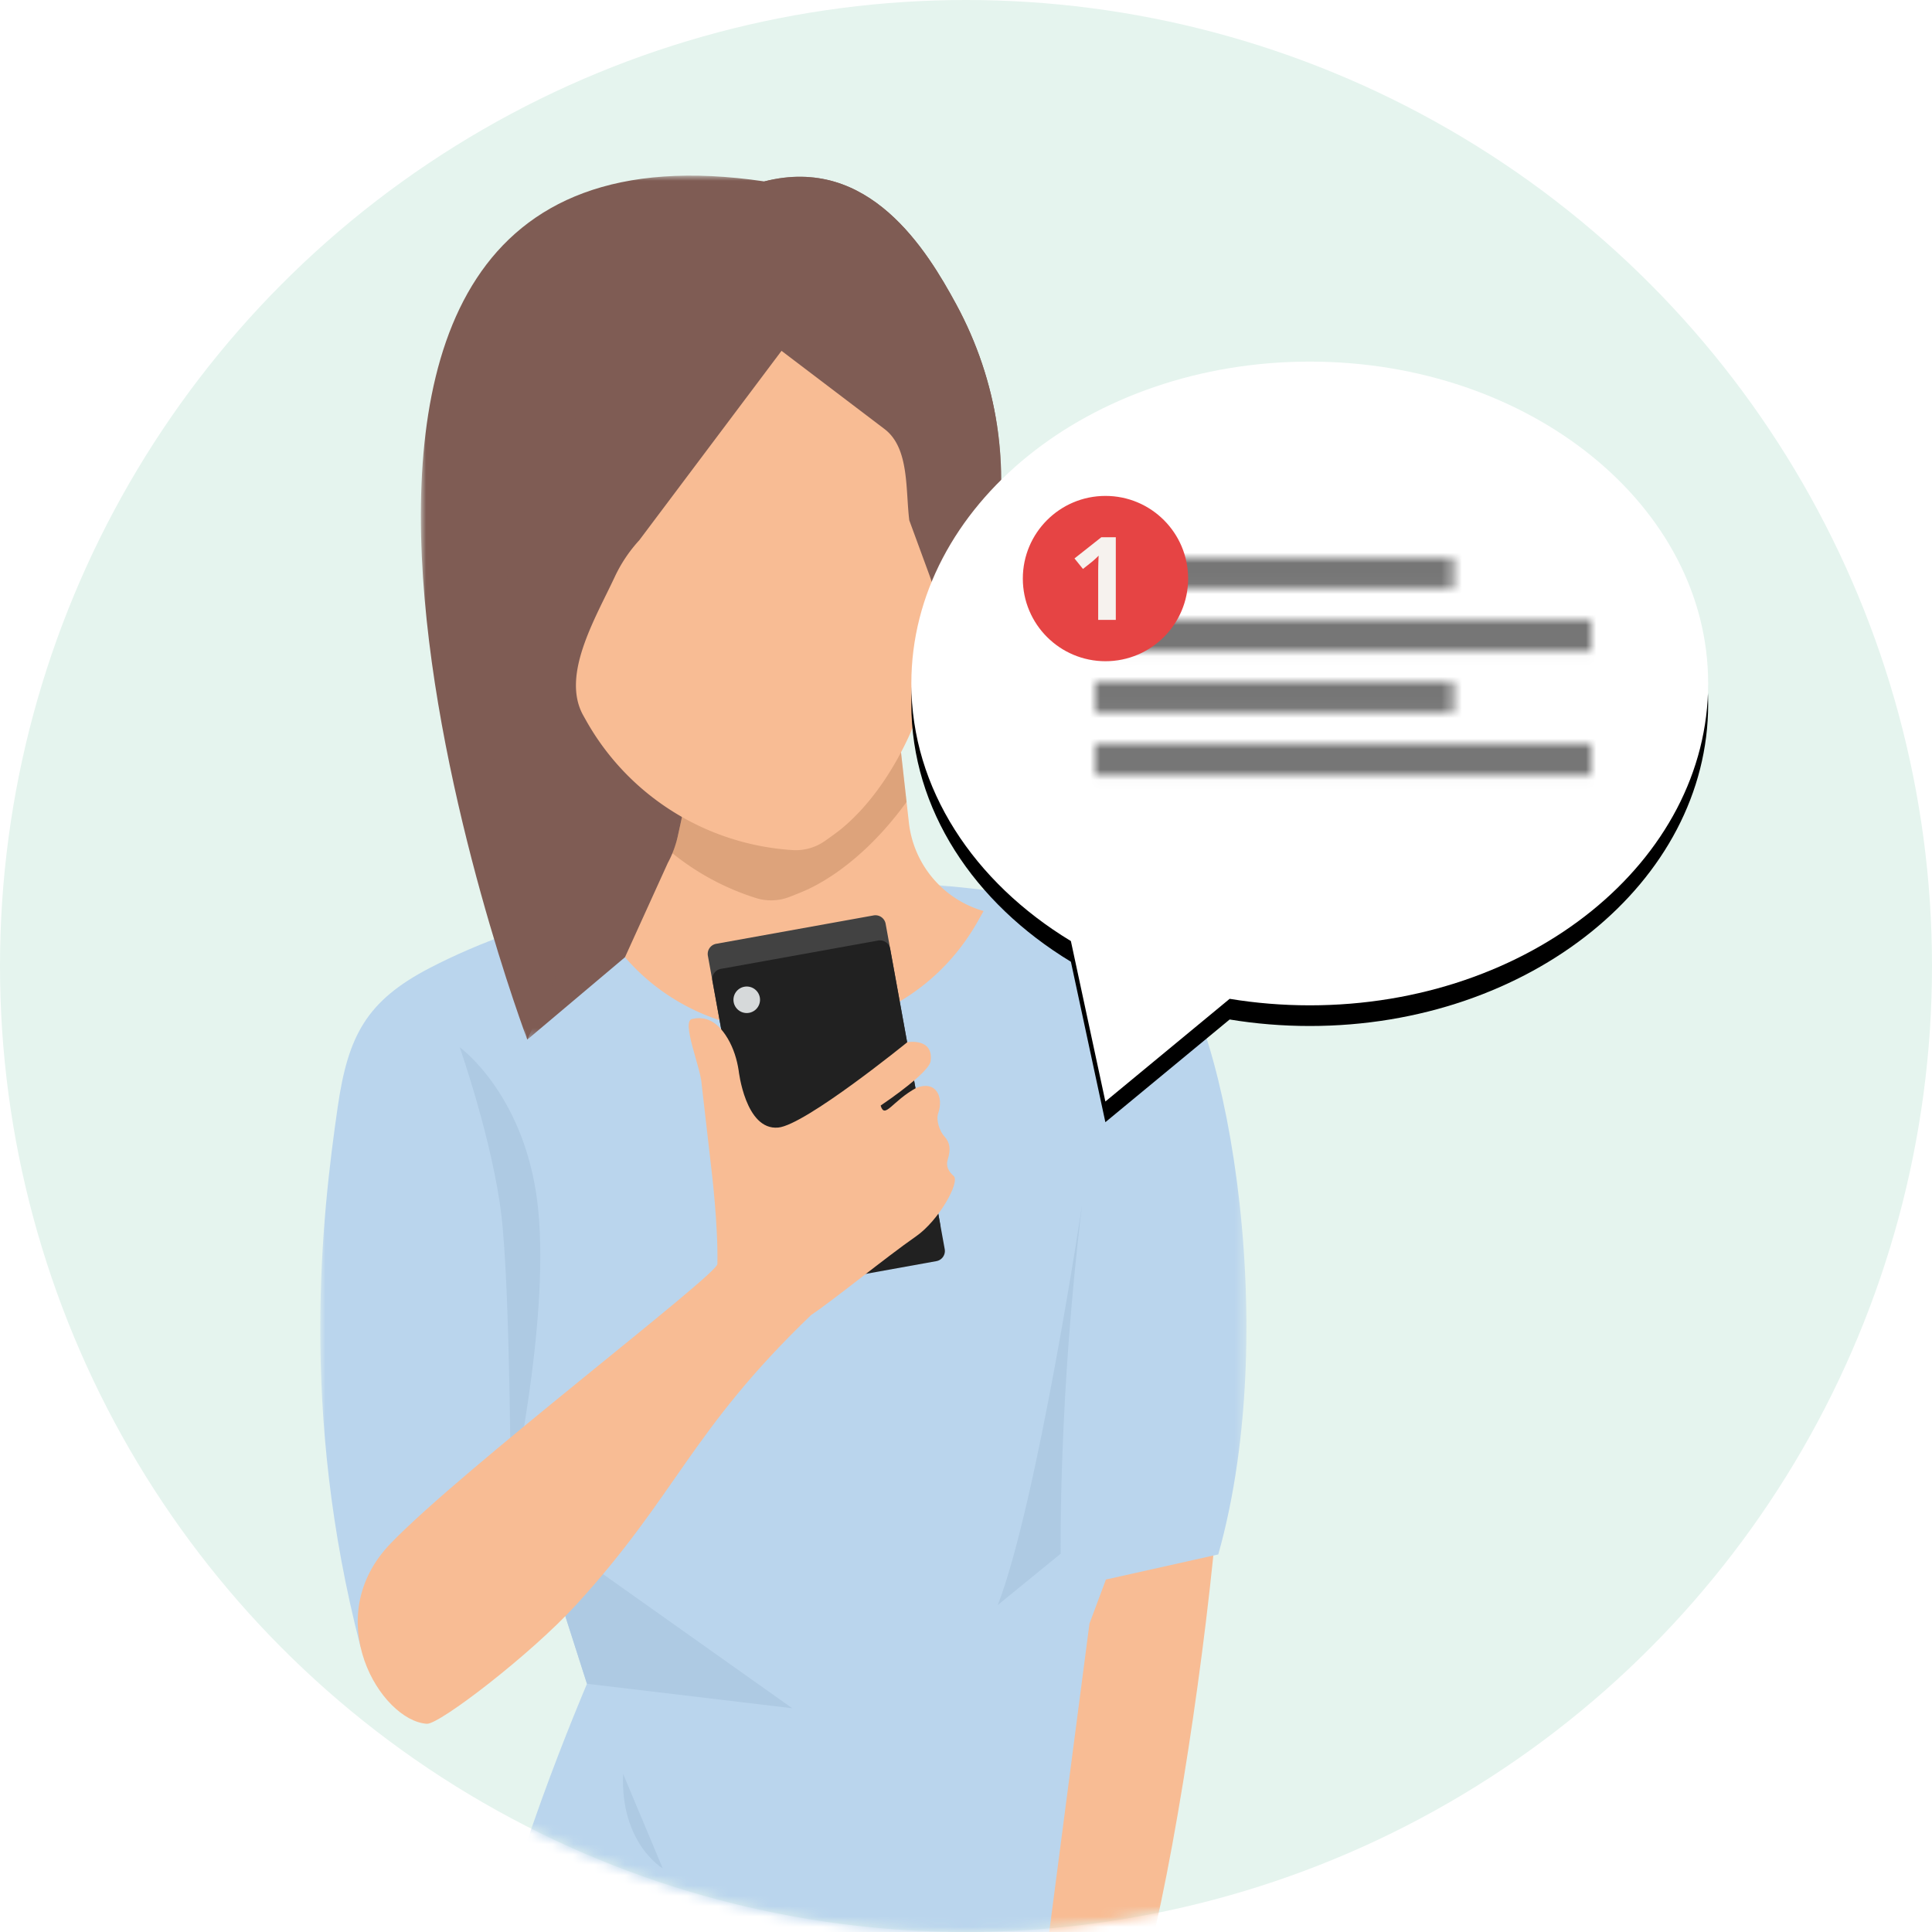 <svg width="187" height="187" viewBox="0 0 187 187" xmlns="http://www.w3.org/2000/svg" xmlns:xlink="http://www.w3.org/1999/xlink">
    <defs>
        <path id="lnv847ejfc" d="M0 0h89.642v112.873H0z"/>
        <path id="tj57r8uw7e" d="M0 0h56.17v83.624H0z"/>
        <path d="M0 31.154c0 10.198 6.067 19.25 15.442 24.933l3.338 15.53 12.029-9.94c2.504.413 5.097.63 7.753.63 21.297 0 38.562-13.948 38.562-31.153C77.124 13.948 59.859 0 38.562 0 17.265 0 0 13.948 0 31.154z" id="e6jq5j0mnh"/>
        <path id="o9h1cy4c0i" d="M0 0h34.666v2.97H0z"/>
        <path id="lw3bpd5bsk" d="M0 0h48v3.028H0z"/>
        <path id="xwph2vinim" d="M0 0h34.666v2.97H0z"/>
        <path id="6sf46hz1so" d="M0 0h48v3.028H0z"/>
        <filter x="-9.1%" y="-7%" width="118.2%" height="119.5%" filterUnits="objectBoundingBox" id="6d89uvfj3g">
            <feOffset dy="2" in="SourceAlpha" result="shadowOffsetOuter1"/>
            <feGaussianBlur stdDeviation="2" in="shadowOffsetOuter1" result="shadowBlurOuter1"/>
            <feColorMatrix values="0 0 0 0 0.129 0 0 0 0 0.129 0 0 0 0 0.129 0 0 0 0.3 0" in="shadowBlurOuter1"/>
        </filter>
        <circle id="eekltyg4xa" cx="93.5" cy="93.5" r="93.5"/>
    </defs>
    <g fill="none" fill-rule="evenodd">
        <mask id="68ykgkr6kb" fill="#fff">
            <use xlink:href="#eekltyg4xa"/>
        </mask>
        <use fill="#E5F4EE" xlink:href="#eekltyg4xa"/>
        <g mask="url(#68ykgkr6kb)">
            <path d="M92.251 205.66c2.93-.12 10.047-.47 12.947-.293 2.9.178 4.739-15.352 7.417-31.283L96.3 150.454l-35.703 2.786c-10.654 29.783-15.912 47.02-15.775 51.713 8.428-.178 9.262.177 15.477.12 7.697-.07 29.023.708 31.953.587z" fill="#263D45"/>
            <path d="M101.585 147.612s-.762 7.441-.938 12.78c-.534 16.015 1.114 36.65 1.114 36.65 2.121 8.497 3.262 13.064 3.424 13.7.242.956 4.704 0 7.43 0 2.088 0 1.583.548 3.511 0l1.394.785-3.95-12.856s-4.116-2.976-2.873-7.487c2.968-10.773 6.103-31.976 7.208-45.71-1.454-6.098-9.33-11.36-9.33-11.36l-6.99 13.498z" fill="#F8BC94"/>
            <g transform="translate(31 85.412)">
                <mask id="x4skm3ivhd" fill="#fff">
                    <use xlink:href="#lnv847ejfc"/>
                </mask>
                <path d="m36.954.332-7.137 1.532C21.49 3.452 15.192 5.896 10.631 8.26c-6.189 3.207-7.948 6.603-8.945 13.482-1.518 10.5-3.715 29.39 2.207 52.235l15.596-16.17 6.326 19.756s-8.725 20.403-9.225 29.315c24.456-2.595 52.803-1.32 53.573-2.274L74.45 71.74l1.594-4.267 10.875-2.43c6.356-22.58.424-54.04-5.932-59.022C73.61.243 54.699 0 54.699 0L36.954.332z" fill="#BAD5ED" mask="url(#x4skm3ivhd)"/>
            </g>
            <path fill="#AECAE3" d="m51.963 147.822 4.85 15.151 19.871 2.37zM104.73 116.668c-2.28 18.565-2.067 33.715-2.067 33.715l-6.085 4.967c3.837-9.95 8.152-38.682 8.152-38.682M60.313 171.698c-.29 6.72 3.832 9.143 3.832 9.143M49.434 144.899s3.722-16.513 2.675-27.663c-1.048-11.149-7.613-15.87-7.613-15.87s3.194 9.1 4.04 16.316c.847 7.213.898 27.217.898 27.217"/>
            <g transform="translate(40.737 17)">
                <mask id="2m5za1ftqf" fill="#fff">
                    <use xlink:href="#tj57r8uw7e"/>
                </mask>
                <path d="M51.818 12.46C48.993 7.245 43.366-2.05 33.247.56-24.266-7.972 10.3 83.624 10.3 83.624l32.644-27.528C56.58 45.914 59.911 27.398 51.818 12.46" fill="#7F5C54" mask="url(#2m5za1ftqf)"/>
            </g>
            <path d="M75.645 33.956c-41.096-5.23-24.607 66.667-24.607 66.667s23.984-52.088 24.607-66.667" fill="#7F5C54"/>
            <path d="m87.974 79.634-1.315-11.726-17.938-1.234-3.107 14.224a9.989 9.989 0 0 1-.974 2.621l-4.147 9.13c9.146 10.588 26.88 9.496 34.188-3.545l.519-.924a10.067 10.067 0 0 1-7.226-8.546" fill="#F8BC94"/>
            <path d="M65.07 82.577a9.967 9.967 0 0 0 .545-1.679l3.105-14.224 17.937 1.234 1.091 9.708c-2.598 3.599-5.896 6.676-9.374 8.378-.514.25-1.287.56-1.986.83a4.91 4.91 0 0 1-3.237.092 24.679 24.679 0 0 1-8.08-4.339z" fill="#9E6A44" opacity=".303"/>
            <path d="M92.554 29.46c-2.824-5.215-8.451-14.51-18.57-11.899-.735 10.698 9.697 55.535 9.697 55.535 13.636-10.182 16.967-28.698 8.873-43.636" fill="#7F5C54"/>
            <path d="M76.702 82.28a4.897 4.897 0 0 0 3.12-.868c.612-.428 1.286-.912 1.726-1.281 4.849-4.068 8.353-11.583 9.161-18.393.244-2.057-.04-4.138-.755-6.084l-1.943-5.293c-.373-2.999.018-7-2.397-8.834l-9.97-7.57L61.876 52.29a14.01 14.01 0 0 0-2.377 3.553c-1.89 4.043-5.225 9.539-3.033 13.426l.277.494c4.093 7.272 11.607 11.982 19.959 12.517" fill="#F8BC94"/>
            <path d="m90.19 119.636-15.23 2.743a1.003 1.003 0 0 1-1.165-.803l-5.278-29.065a.997.997 0 0 1 .806-1.16l15.23-2.746a1.004 1.004 0 0 1 1.167.803l5.278 29.065c.1.542-.264 1.064-.808 1.163" fill="#424242"/>
            <path d="m90.632 122.067-15.23 2.746a1.003 1.003 0 0 1-1.165-.806l-5.278-29.065a.998.998 0 0 1 .806-1.16l15.23-2.746a1.006 1.006 0 0 1 1.167.806l5.278 29.063a1 1 0 0 1-.808 1.162" fill="#212121"/>
            <path d="M91.385 109.968c-.442-.487-.796-1.563-.582-2.186.575-1.667-.244-3.224-2.105-2.49-2.362 1.29-3.054 3.065-3.46 1.717 2.68-1.826 4.739-3.545 4.838-4.3.302-2.295-2.258-1.831-2.258-1.831s-9.865 8.018-12.497 8.261c-3.18.292-3.824-5.513-3.824-5.513-.165-1.087-.496-2.153-1.055-3.1-1.21-2.052-2.538-2.108-3.463-1.895-1.063.248.875 4.782.938 6.34l.938 8.162s.664 5.426.583 9.214c-.023 1.06-24.666 19.811-31.635 27.052-6.972 7.244-.941 17.152 3.511 17.448 1.21.081 10.058-6.716 14.424-11.485 9.779-10.681 11.08-16.85 22.769-28.078 2.148-1.431 7.257-5.603 10.17-7.626 2.205-1.535 4.267-5.253 3.636-5.823-.513-.46-.783-.96-.577-1.618.315-1.016.203-1.64-.35-2.25" fill="#F8BC94"/>
            <path d="M71.013 96.995a1.285 1.285 0 0 0 2.53-.456 1.285 1.285 0 0 0-1.495-1.031 1.281 1.281 0 0 0-1.035 1.487" fill="#D6D9DA"/>
        </g>
        <g mask="url(#68ykgkr6kb)">
            <g transform="translate(88.21 35)">
                <use fill="#000" filter="url(#6d89uvfj3g)" xlink:href="#e6jq5j0mnh"/>
                <use fill="#FFF" xlink:href="#e6jq5j0mnh"/>
            </g>
        </g>
        <g mask="url(#68ykgkr6kb)">
            <g transform="translate(106 54)">
                <mask id="kvhk55ayqj" fill="#fff">
                    <use xlink:href="#o9h1cy4c0i"/>
                </mask>
                <path fill="#767676" mask="url(#kvhk55ayqj)" d="M-26.885 29.854h73.624v-56.74h-73.624z"/>
            </g>
        </g>
        <g mask="url(#68ykgkr6kb)">
            <g transform="translate(106 60)">
                <mask id="rsyg32e5sl" fill="#fff">
                    <use xlink:href="#lw3bpd5bsk"/>
                </mask>
                <path fill="#767676" mask="url(#rsyg32e5sl)" d="M-26.885 29.915h81.26v-56.799h-81.26z"/>
            </g>
        </g>
        <g mask="url(#68ykgkr6kb)">
            <g transform="translate(106 66)">
                <mask id="9zvd4h2h2n" fill="#fff">
                    <use xlink:href="#xwph2vinim"/>
                </mask>
                <path fill="#767676" mask="url(#9zvd4h2h2n)" d="M-26.885 29.854h73.624v-56.74h-73.624z"/>
            </g>
        </g>
        <g mask="url(#68ykgkr6kb)">
            <g transform="translate(106 72)">
                <mask id="oc3ddqildp" fill="#fff">
                    <use xlink:href="#6sf46hz1so"/>
                </mask>
                <path fill="#767676" mask="url(#oc3ddqildp)" d="M-26.885 29.915h81.26v-56.799h-81.26z"/>
            </g>
        </g>
        <g mask="url(#68ykgkr6kb)">
            <g transform="translate(99 48)">
                <circle fill="#E64444" cx="8" cy="8" r="8"/>
                <path d="M9 12H7.295V7.37a33.352 33.352 0 0 1 .044-1.592c-.04.048-.122.129-.245.244-.123.115-.238.218-.345.31l-.927.738L5 6.052 7.599 4H9v8z" fill="#F6F2EE" fill-rule="nonzero"/>
            </g>
        </g>
    </g>
</svg>
